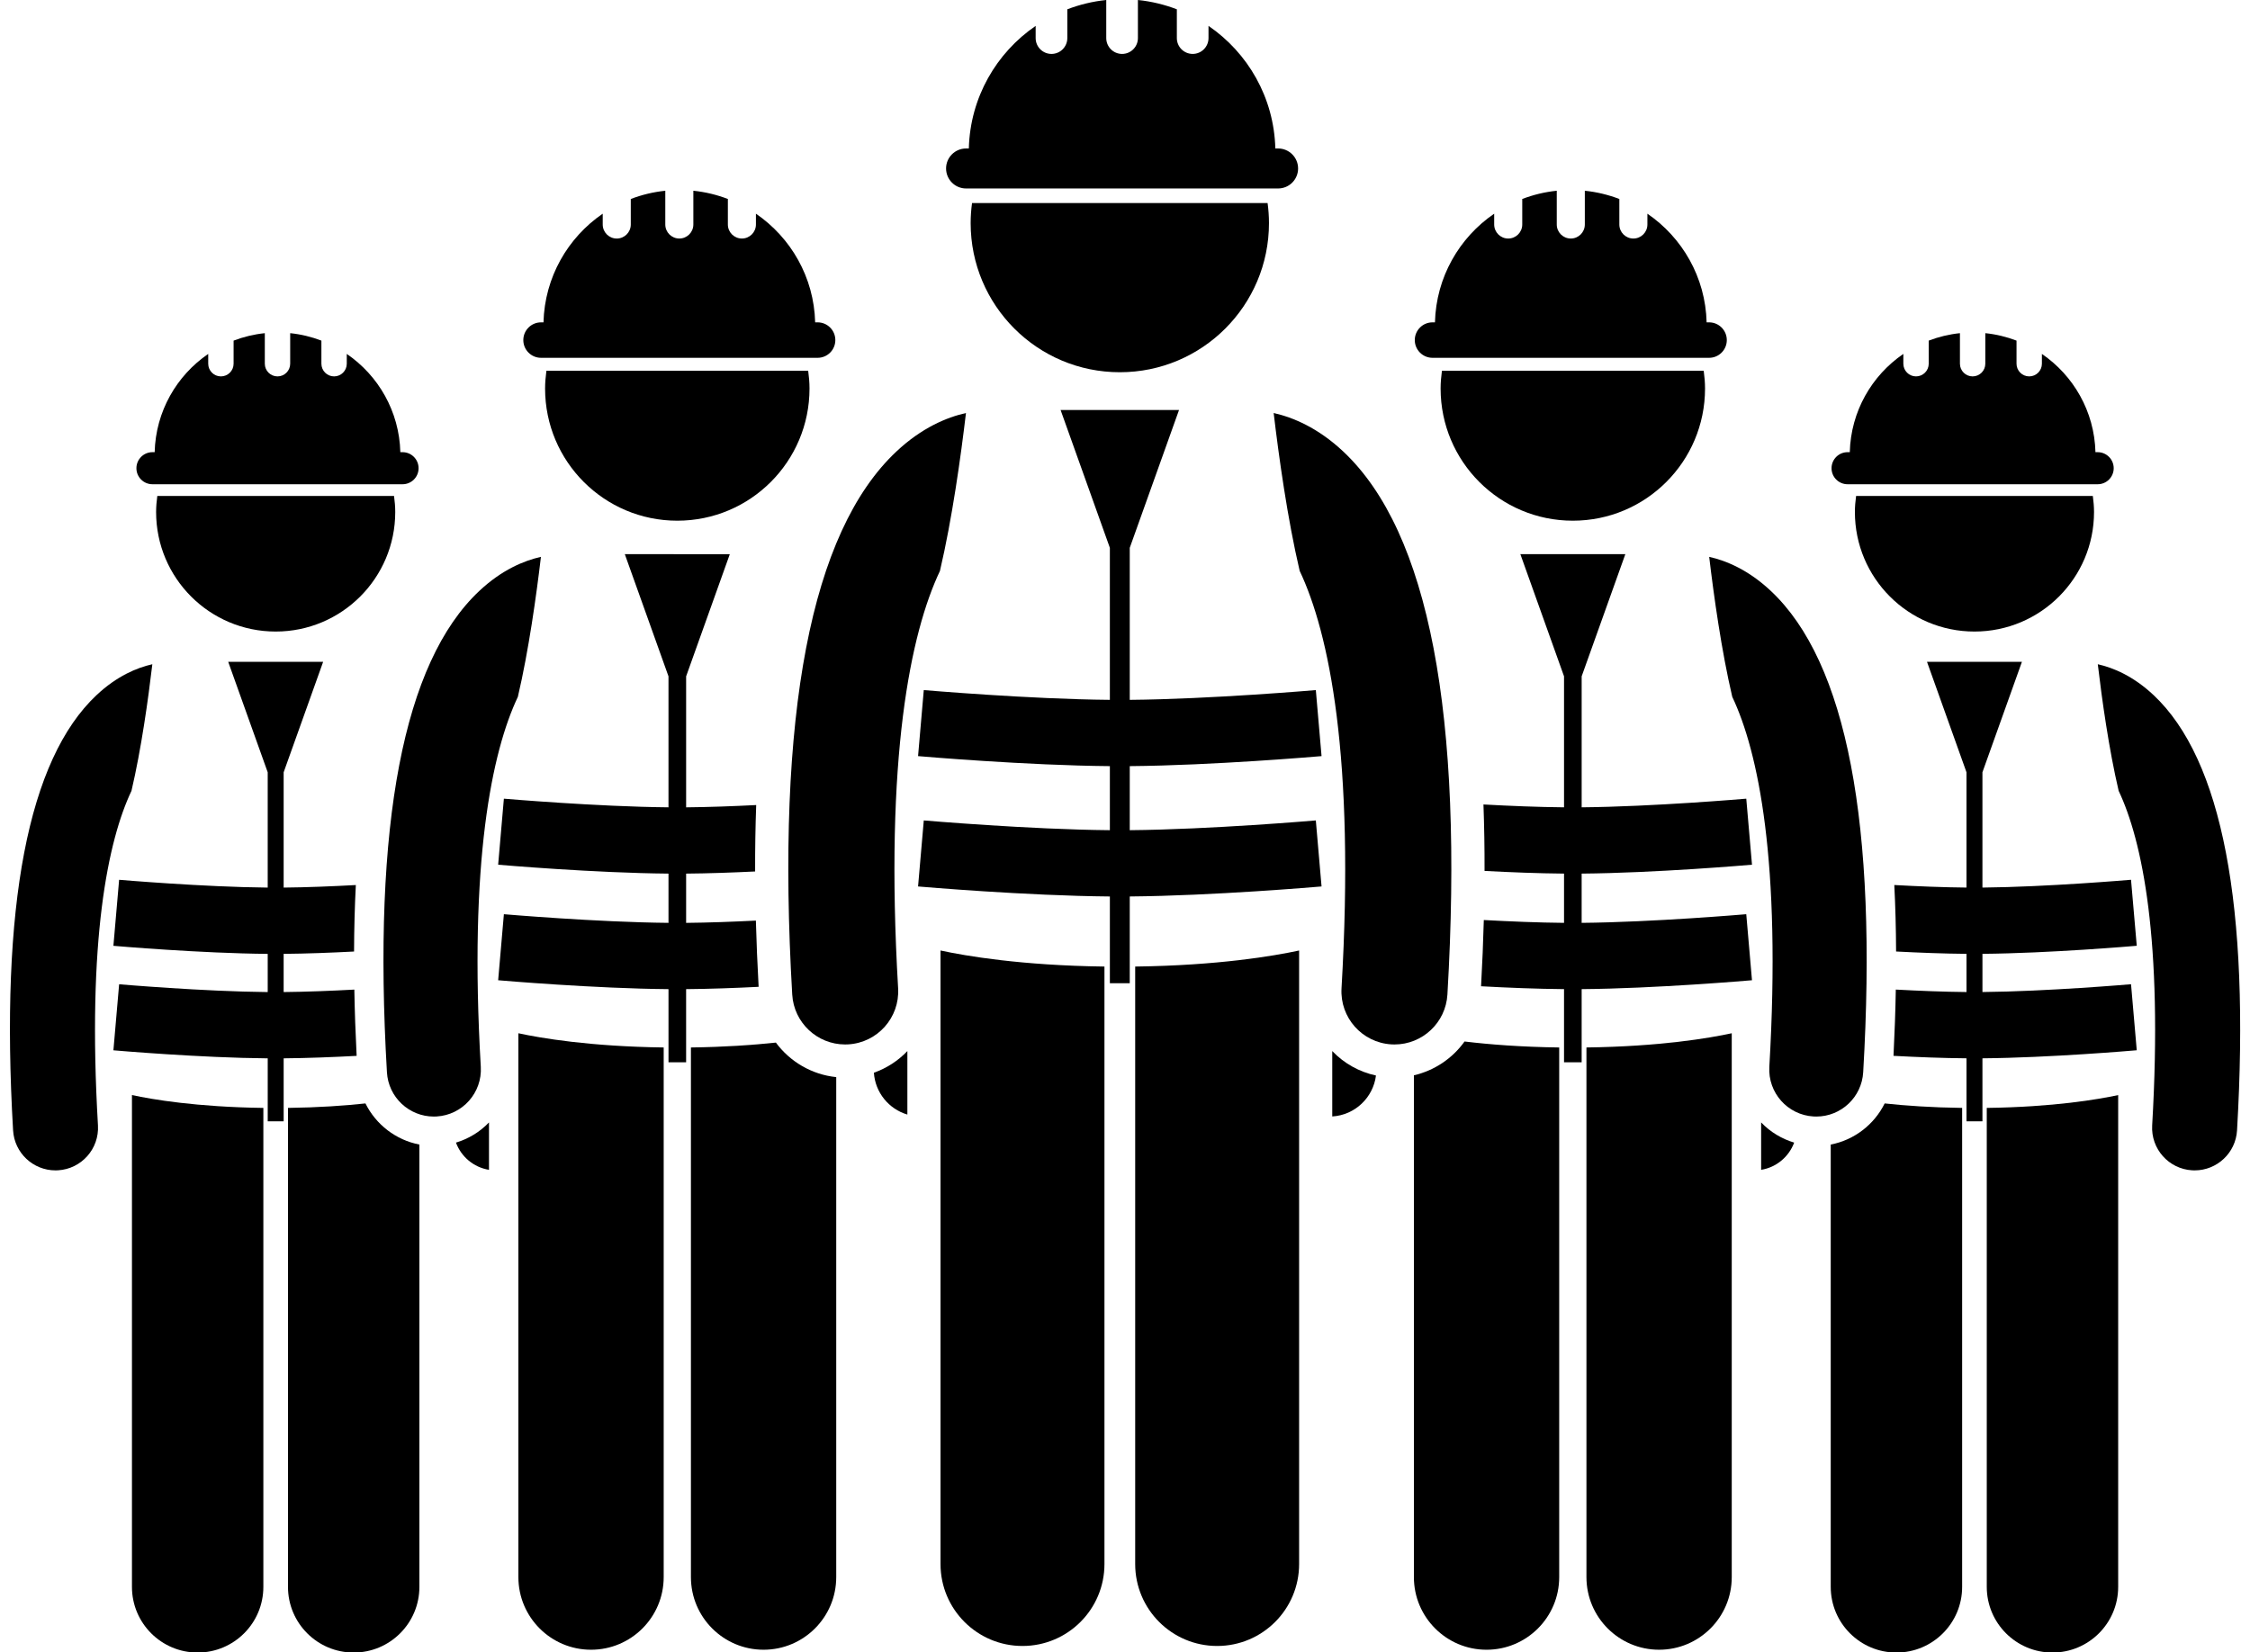 <?xml version="1.0" encoding="UTF-8"?><svg xmlns="http://www.w3.org/2000/svg" xmlns:xlink="http://www.w3.org/1999/xlink" height="249.3" preserveAspectRatio="xMidYMid meet" version="1.0" viewBox="-1.5 0.0 339.4 249.3" width="339.4" zoomAndPan="magnify"><g id="change1_1"><path d="M67.279,172.397c0.784,2.12,2.659,3.732,4.983,4.108v-7.153C70.875,170.801,69.163,171.831,67.279,172.397z" fill="inherit"/><path d="M21.48,100.221c-2.327,0.522-5.348,1.775-8.417,4.659c-10.334,9.71-14.57,31.805-12.589,65.67 c0.2,3.408,3.026,6.039,6.395,6.038c0.126,0,0.254-0.003,0.38-0.011c3.536-0.207,6.234-3.241,6.028-6.776 c-1.637-27.98,1.502-42.978,5.056-50.481C19.81,113.031,20.86,105.468,21.48,100.221z" fill="inherit"/><path d="M18.404,165.224v74.204c0,5.475,4.438,9.91,9.91,9.91c5.473,0,9.912-4.435,9.912-9.91v-72.266 C28.151,167.031,21.432,165.879,18.404,165.224z" fill="inherit"/><path d="M53.626,166.487c-3.172,0.344-7.077,0.615-11.685,0.675v72.266c0,5.475,4.438,9.91,9.91,9.91 c5.473,0,9.912-4.435,9.912-9.91V172.69C58.199,172.005,55.205,169.667,53.626,166.487z" fill="inherit"/><path d="M22.048,77.252c0,9.961,8.075,18.036,18.036,18.036c9.962,0,18.036-8.075,18.036-18.036c0-0.824-0.075-1.63-0.182-2.424 H22.229C22.122,75.622,22.048,76.428,22.048,77.252z" fill="inherit"/><path d="M21.496,73.064h0.322h37.083h0.321c1.337,0,2.419-1.082,2.419-2.419c0-1.335-1.082-2.42-2.419-2.42h-0.333 c-0.159-6.161-3.323-11.572-8.08-14.826v1.476c0,1.057-0.856,1.915-1.913,1.915c-1.057,0-1.915-0.858-1.915-1.915v-3.482 c-1.487-0.569-3.065-0.956-4.708-1.124v4.607c0,1.057-0.856,1.915-1.913,1.915c-1.058,0-1.915-0.858-1.915-1.915v-4.607 c-1.643,0.169-3.221,0.555-4.708,1.125v3.482c0,1.057-0.856,1.915-1.915,1.915c-1.057,0-1.913-0.858-1.913-1.915V53.4 c-4.756,3.255-7.92,8.665-8.079,14.825h-0.335c-1.335,0-2.417,1.084-2.417,2.42C19.079,71.982,20.161,73.064,21.496,73.064z" fill="inherit"/><path d="M41.286,159.682c3.571-0.029,7.455-0.184,11.011-0.373c-0.175-3.448-0.29-6.779-0.348-9.998 c-3.463,0.187-7.239,0.34-10.663,0.371v-5.763c3.441-0.028,7.172-0.173,10.621-0.353c0.014-3.488,0.104-6.831,0.269-10.031 c-3.526,0.193-7.392,0.353-10.889,0.384v-17.395l5.957-16.668h-14.32l5.958,16.668v17.396c-9.706-0.087-22.282-1.167-22.413-1.178 l-0.863,9.963c0.553,0.048,13.174,1.132,23.277,1.216v5.763c-9.706-0.087-22.282-1.166-22.413-1.177l-0.863,9.963 c0.553,0.048,13.175,1.132,23.277,1.215v9.502h2.405V159.682z" fill="inherit"/><path d="M76.695,155.899v82.056c0,6.054,4.908,10.959,10.959,10.959c6.052,0,10.96-4.905,10.96-10.959v-79.912 C87.473,157.898,80.043,156.624,76.695,155.899z" fill="inherit"/><path d="M130.322,161.852c0.197,2.973,2.241,5.482,5.05,6.315v-9.579C133.947,160.076,132.222,161.183,130.322,161.852z" fill="inherit"/><path d="M115.536,157.307c-3.489,0.375-7.77,0.67-12.814,0.735v79.912c0,6.054,4.908,10.959,10.959,10.959 c6.052,0,10.96-4.905,10.96-10.959v-75.438C120.927,162.134,117.659,160.177,115.536,157.307z" fill="inherit"/><path d="M56.867,161.79c0.221,3.769,3.346,6.677,7.072,6.677c0.139,0,0.28-0.004,0.421-0.012c3.91-0.229,6.894-3.584,6.665-7.493 c-1.81-30.941,1.661-47.526,5.591-55.823c1.633-6.955,2.794-15.318,3.48-21.121c-2.573,0.578-5.914,1.963-9.308,5.152 C59.36,99.908,54.676,124.34,56.867,161.79z" fill="inherit"/><path d="M80.723,58.619c0,11.015,8.93,19.944,19.944,19.944c11.016,0,19.944-8.929,19.944-19.944c0-0.912-0.083-1.802-0.201-2.681 H80.924C80.806,56.817,80.723,57.707,80.723,58.619z" fill="inherit"/><path d="M80.113,53.987h0.357h41.006h0.355c1.479,0,2.675-1.196,2.675-2.675c0-1.477-1.196-2.676-2.675-2.676h-0.368 c-0.175-6.813-3.675-12.796-8.935-16.395v1.632c0,1.169-0.947,2.117-2.116,2.117c-1.169,0-2.117-0.949-2.117-2.117v-3.851 c-1.645-0.63-3.389-1.057-5.206-1.243v5.094c0,1.169-0.947,2.117-2.116,2.117c-1.17,0-2.117-0.949-2.117-2.117V28.78 c-1.817,0.186-3.561,0.614-5.206,1.244v3.85c0,1.169-0.947,2.117-2.117,2.117c-1.169,0-2.116-0.949-2.116-2.117v-1.631 c-5.259,3.599-8.758,9.582-8.934,16.394h-0.37c-1.477,0-2.673,1.199-2.673,2.676C77.44,52.791,78.637,53.987,80.113,53.987z" fill="inherit"/><path d="M101.997,149.242c3.537-0.029,7.354-0.169,10.938-0.349c-0.188-3.428-0.329-6.763-0.416-9.994 c-3.471,0.176-7.15,0.313-10.521,0.343v-7.431c3.364-0.028,6.979-0.156,10.408-0.323c-0.01-3.465,0.045-6.803,0.162-10.023 c-3.485,0.177-7.182,0.315-10.569,0.345v-19.765l6.588-18.431H92.75l6.588,18.431v19.765c-10.757-0.096-24.686-1.292-24.831-1.304 l-0.863,9.963c0.61,0.053,14.545,1.25,25.694,1.342v7.431c-10.757-0.096-24.686-1.292-24.831-1.304l-0.863,9.963 c0.61,0.053,14.545,1.25,25.694,1.342v11.036h2.659V149.242z" fill="inherit"/><path d="M323.357,104.88c-3.07-2.884-6.091-4.137-8.417-4.659c0.62,5.247,1.67,12.81,3.147,19.1 c3.554,7.503,6.693,22.501,5.056,50.481c-0.207,3.536,2.492,6.57,6.027,6.776c0.127,0.007,0.254,0.011,0.38,0.011 c3.37,0,6.196-2.63,6.395-6.038C337.927,136.685,333.691,114.59,323.357,104.88z" fill="inherit"/><path d="M298.193,167.162v72.266c0,5.475,4.438,9.91,9.912,9.91c5.472,0,9.91-4.435,9.91-9.91v-74.204 C314.987,165.879,308.269,167.031,298.193,167.162z" fill="inherit"/><path d="M282.793,166.487c-1.579,3.18-4.573,5.518-8.137,6.203v66.738c0,5.475,4.438,9.91,9.912,9.91c5.472,0,9.91-4.435,9.91-9.91 v-72.266C289.871,167.102,285.965,166.831,282.793,166.487z" fill="inherit"/><path d="M264.157,169.352v7.153c2.324-0.376,4.198-1.989,4.983-4.108C267.257,171.831,265.544,170.801,264.157,169.352z" fill="inherit"/><path d="M278.301,77.252c0,9.961,8.074,18.036,18.036,18.036c9.96,0,18.036-8.075,18.036-18.036c0-0.824-0.075-1.63-0.182-2.424 h-35.708C278.375,75.622,278.301,76.428,278.301,77.252z" fill="inherit"/><path d="M277.197,73.064h0.321h37.083h0.322c1.335,0,2.417-1.082,2.417-2.419c0-1.335-1.082-2.42-2.417-2.42h-0.335 c-0.159-6.16-3.323-11.571-8.079-14.825v1.475c0,1.057-0.856,1.915-1.913,1.915c-1.058,0-1.915-0.858-1.915-1.915v-3.482 c-1.487-0.569-3.065-0.956-4.708-1.125v4.607c0,1.057-0.856,1.915-1.915,1.915c-1.057,0-1.913-0.858-1.913-1.915v-4.607 c-1.643,0.169-3.221,0.555-4.708,1.124v3.482c0,1.057-0.858,1.915-1.915,1.915c-1.057,0-1.913-0.858-1.913-1.915v-1.476 c-4.757,3.255-7.922,8.665-8.08,14.826h-0.333c-1.337,0-2.419,1.084-2.419,2.42C274.778,71.982,275.86,73.064,277.197,73.064z" fill="inherit"/><path d="M319.952,132.74c-0.131,0.011-12.706,1.091-22.413,1.178v-17.396l5.958-16.668h-14.32l5.957,16.668v17.395 c-3.497-0.031-7.363-0.191-10.889-0.384c0.164,3.2,0.254,6.543,0.269,10.031c3.449,0.18,7.18,0.325,10.621,0.353v5.763 c-3.422-0.031-7.198-0.184-10.663-0.371c-0.058,3.22-0.174,6.551-0.348,9.998c3.556,0.19,7.44,0.344,11.011,0.373v9.502h2.405 v-9.502c10.102-0.083,22.724-1.167,23.277-1.215l-0.863-9.963c-0.131,0.011-12.698,1.091-22.413,1.177v-5.763 c10.103-0.083,22.724-1.168,23.277-1.216L319.952,132.74z" fill="inherit"/><path d="M199.463,158.586v9.866c3.453-0.212,6.174-2.863,6.595-6.176C203.548,161.73,201.264,160.467,199.463,158.586z" fill="inherit"/><path d="M265.394,160.961c-0.229,3.91,2.755,7.265,6.665,7.493c0.14,0.008,0.281,0.012,0.421,0.012 c3.727,0,6.851-2.908,7.072-6.677c2.191-37.449-2.493-61.882-13.921-72.619c-3.394-3.19-6.735-4.575-9.308-5.152 c0.686,5.802,1.847,14.165,3.48,21.121C263.734,113.435,267.205,130.02,265.394,160.961z" fill="inherit"/><path d="M219.42,157.141c-1.817,2.538-4.521,4.38-7.642,5.102v75.712c0,6.054,4.908,10.959,10.96,10.959 c6.051,0,10.959-4.905,10.959-10.959v-79.912C227.925,157.967,223.149,157.592,219.42,157.141z" fill="inherit"/><path d="M259.725,155.899c-3.348,0.725-10.778,1.999-21.919,2.143v79.912c0,6.054,4.908,10.959,10.96,10.959 c6.051,0,10.959-4.905,10.959-10.959V155.899z" fill="inherit"/><path d="M215.808,58.619c0,11.015,8.928,19.944,19.944,19.944c11.014,0,19.944-8.929,19.944-19.944 c0-0.912-0.083-1.802-0.201-2.681h-39.486C215.891,56.817,215.808,57.707,215.808,58.619z" fill="inherit"/><path d="M214.588,53.987h0.355h41.006h0.357c1.477,0,2.673-1.196,2.673-2.675c0-1.477-1.196-2.676-2.673-2.676h-0.37 c-0.175-6.812-3.674-12.795-8.934-16.394v1.631c0,1.169-0.947,2.117-2.116,2.117c-1.17,0-2.117-0.949-2.117-2.117v-3.85 c-1.645-0.63-3.389-1.057-5.206-1.244v5.094c0,1.169-0.947,2.117-2.117,2.117c-1.169,0-2.116-0.949-2.116-2.117v-5.094 c-1.817,0.186-3.561,0.614-5.206,1.243v3.851c0,1.169-0.949,2.117-2.117,2.117c-1.169,0-2.116-0.949-2.116-2.117v-1.632 c-5.26,3.599-8.76,9.582-8.935,16.395h-0.368c-1.479,0-2.675,1.199-2.675,2.676C211.913,52.791,213.109,53.987,214.588,53.987z" fill="inherit"/><path d="M237.082,149.242c11.149-0.092,25.084-1.289,25.695-1.342l-0.863-9.963c-0.145,0.013-14.067,1.208-24.831,1.304v-7.431 c11.149-0.092,25.084-1.289,25.695-1.342l-0.863-9.963c-0.145,0.013-14.067,1.208-24.831,1.304v-19.765l6.588-18.431h-15.835 l6.588,18.431v19.765c-3.905-0.035-8.224-0.214-12.155-0.43c0.118,3.221,0.175,6.56,0.165,10.027 c3.881,0.205,8.104,0.371,11.99,0.404v7.431c-3.887-0.035-8.185-0.212-12.101-0.427c-0.087,3.231-0.227,6.567-0.415,9.995 c4.024,0.218,8.453,0.398,12.516,0.432v11.036h2.659V149.242z" fill="inherit"/><path d="M200.861,149.122c-0.258,4.411,3.108,8.196,7.52,8.454c0.159,0.009,0.316,0.014,0.475,0.014 c4.204,0,7.729-3.281,7.979-7.533c2.472-42.248-2.813-69.811-15.705-81.925c-3.831-3.6-7.601-5.163-10.504-5.814 c0.774,6.544,2.082,15.974,3.924,23.819C198.984,95.493,202.904,114.204,200.861,149.122z" fill="inherit"/><path d="M140.372,143.413v92.57c0,6.83,5.537,12.363,12.364,12.363c6.828,0,12.365-5.533,12.365-12.363v-90.148 C152.548,145.673,144.163,144.232,140.372,143.413z" fill="inherit"/><path d="M118.003,150.056c0.249,4.252,3.774,7.533,7.979,7.533c0.157,0,0.316-0.004,0.475-0.014 c4.411-0.258,7.777-4.043,7.52-8.454c-2.042-34.906,1.874-53.617,6.308-62.977c1.842-7.847,3.152-17.281,3.926-23.827 c-2.903,0.652-6.671,2.214-10.501,5.813C120.816,80.244,115.532,107.808,118.003,150.056z" fill="inherit"/><path d="M194.464,143.413c-3.79,0.819-12.175,2.26-24.728,2.422v90.148c0,6.83,5.537,12.363,12.363,12.363 c6.828,0,12.365-5.533,12.365-12.363V143.413z" fill="inherit"/><path d="M144.917,33.663c0,12.427,10.074,22.5,22.5,22.5c12.428,0,22.5-10.073,22.5-22.5c0-1.026-0.075-2.035-0.208-3.025h-44.584 C144.992,31.629,144.917,32.637,144.917,33.663z" fill="inherit"/><path d="M144.229,28.438h0.402h46.262h0.4c1.668,0,3.018-1.35,3.018-3.018c0-1.666-1.35-3.019-3.018-3.019h-0.416 c-0.198-7.686-4.146-14.436-10.08-18.496v1.841c0,1.318-1.068,2.389-2.387,2.389c-1.318,0-2.389-1.07-2.389-2.389V1.403 c-1.855-0.71-3.823-1.193-5.873-1.403v5.747c0,1.318-1.068,2.389-2.387,2.389c-1.32,0-2.389-1.07-2.389-2.389V0 c-2.05,0.21-4.018,0.693-5.873,1.403v4.344c0,1.318-1.068,2.389-2.389,2.389c-1.318,0-2.387-1.07-2.387-2.389v-1.84 c-5.933,4.06-9.881,10.81-10.079,18.495h-0.418c-1.666,0-3.016,1.353-3.016,3.019C141.214,27.089,142.563,28.438,144.229,28.438z" fill="inherit"/><path d="M168.917,135.26c12.551-0.104,28.243-1.452,28.931-1.511l-0.863-9.963c-0.164,0.015-15.905,1.366-28.068,1.474v-9.665 c12.551-0.104,28.243-1.452,28.931-1.511l-0.863-9.963c-0.164,0.015-15.905,1.366-28.068,1.474V82.655l7.432-20.793h-17.864 l7.432,20.793v22.939c-12.163-0.108-27.905-1.459-28.069-1.474l-0.863,9.963c0.688,0.06,16.381,1.407,28.932,1.512v9.665 c-12.163-0.108-27.905-1.459-28.069-1.474l-0.863,9.963c0.688,0.06,16.381,1.407,28.932,1.512v13.091h3V135.26z" fill="inherit"/></g></svg>
